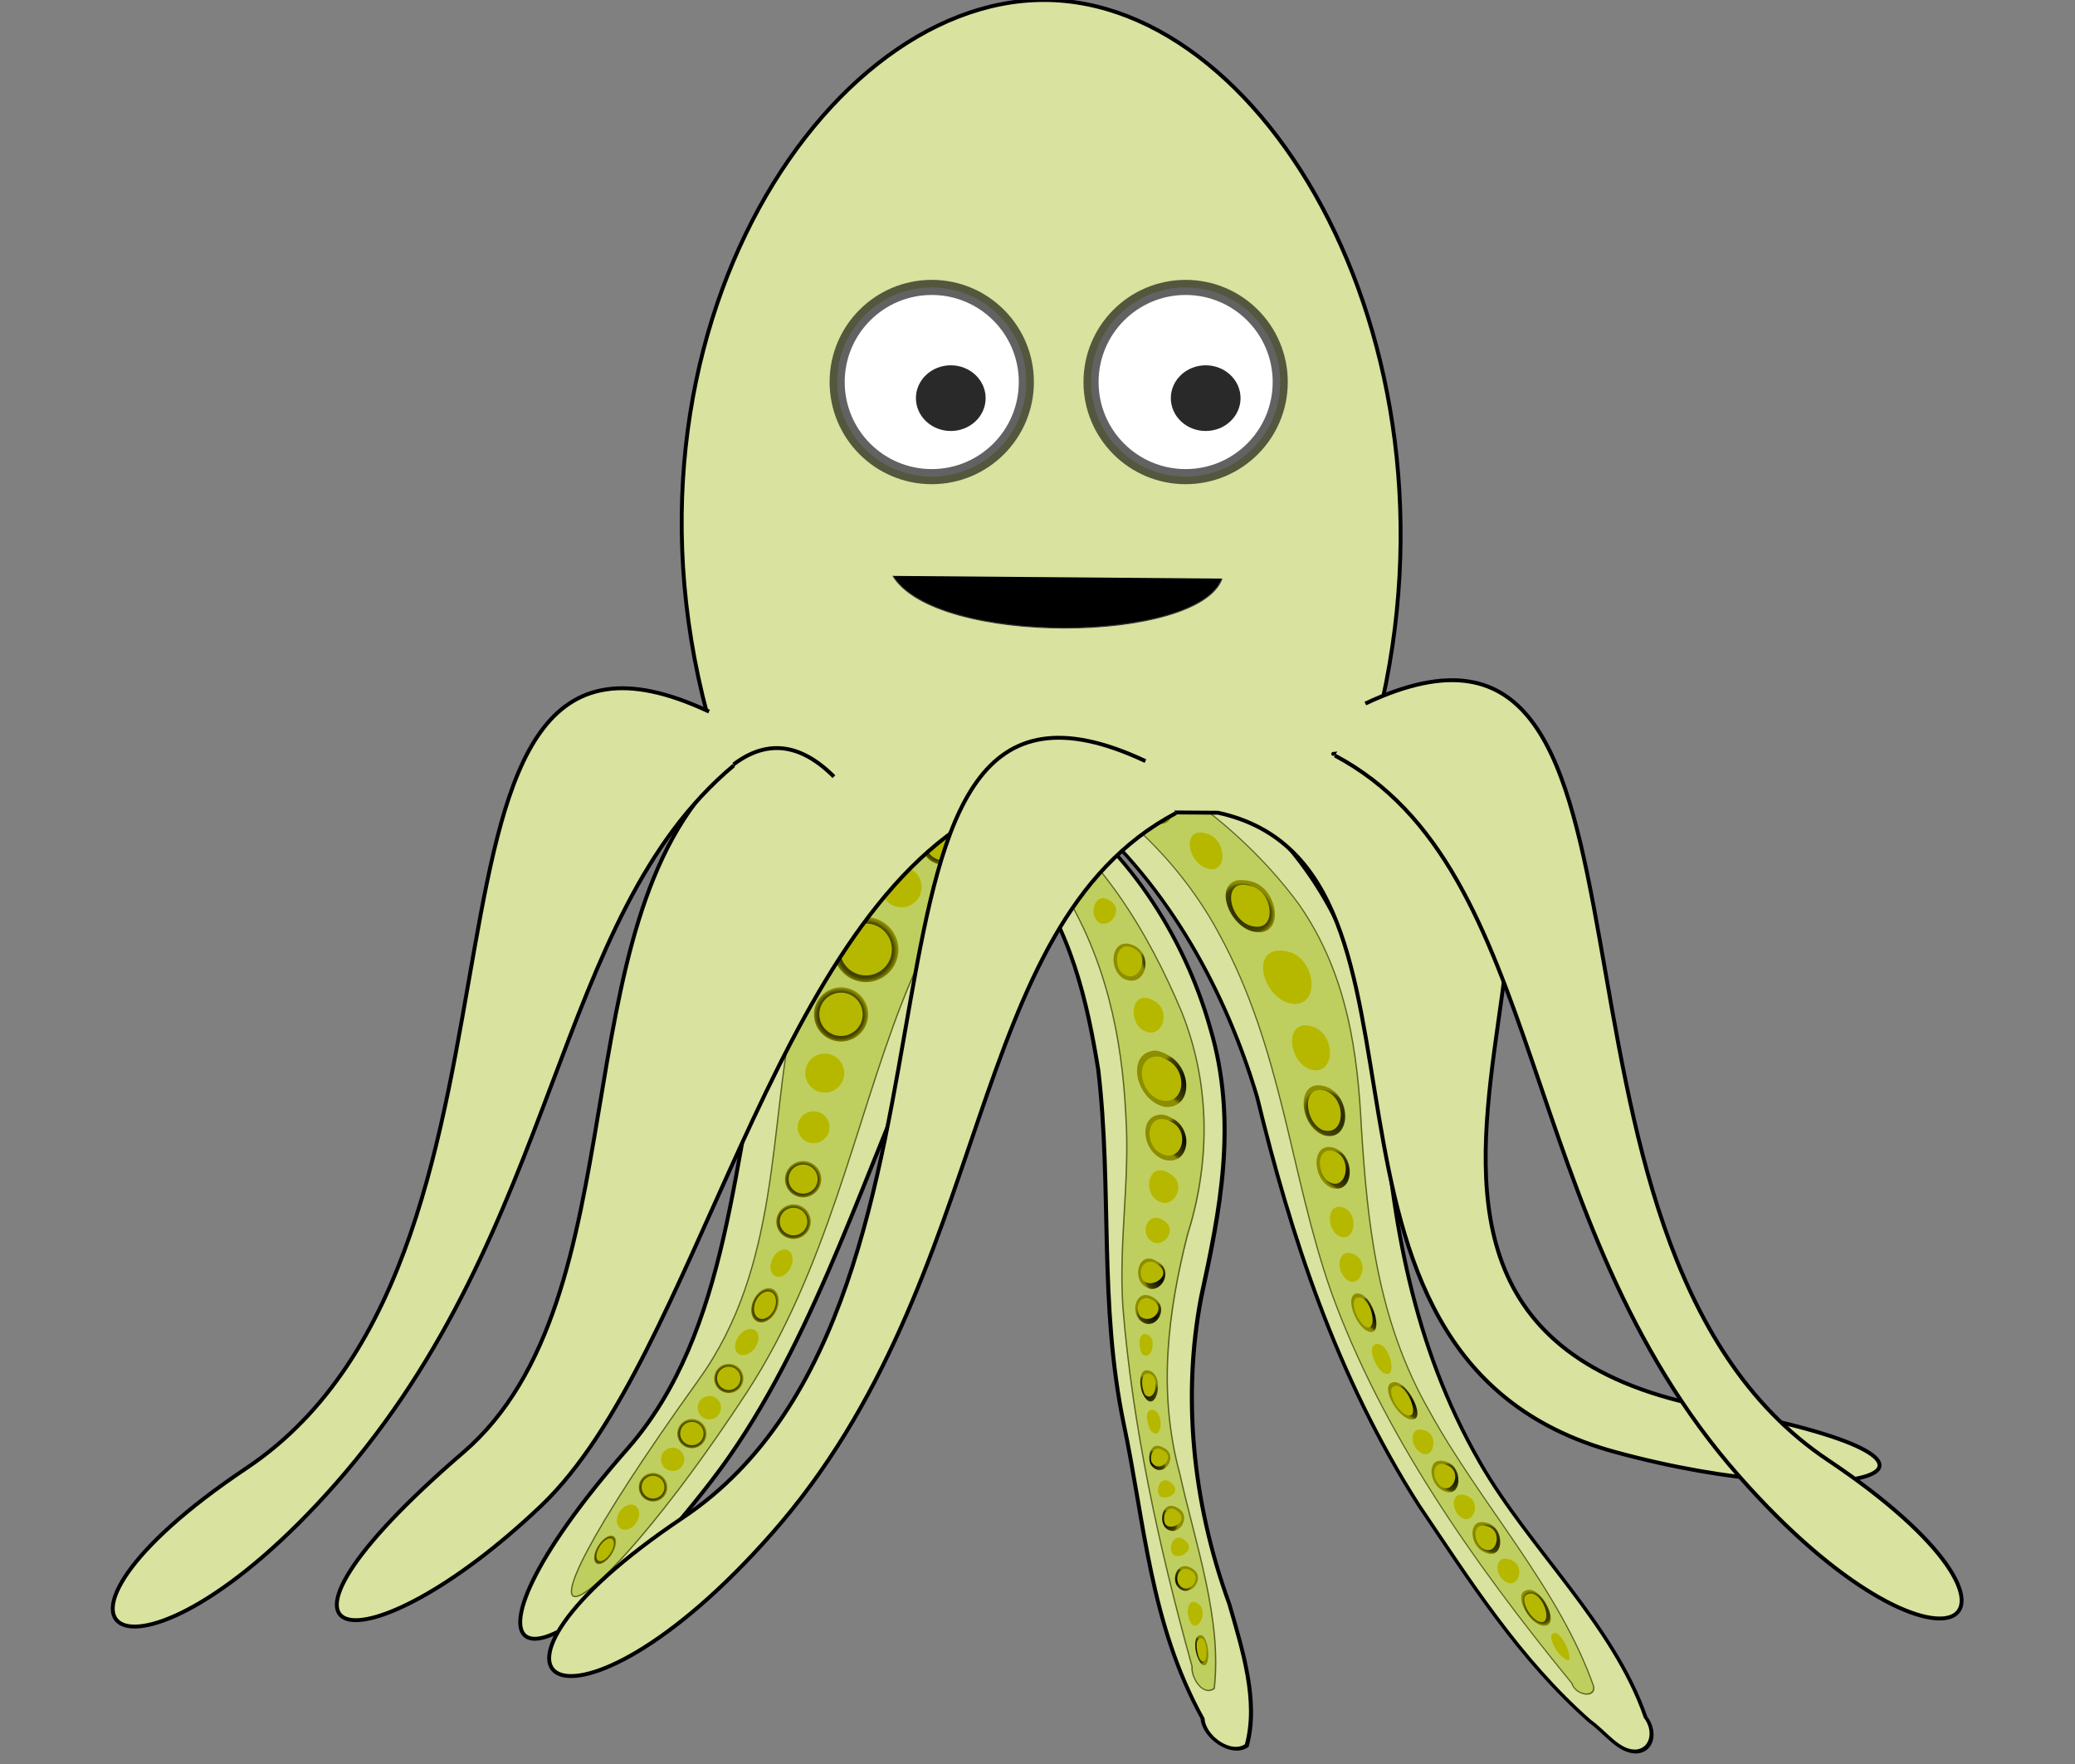 <svg width="1600" height="1360" xmlns="http://www.w3.org/2000/svg" xmlns:xlink="http://www.w3.org/1999/xlink">
 <rect width="100%" height="100%" fill="#808080" stroke="none"/>
 <defs>
  <linearGradient id="imagebot_238">
   <stop stop-color="#000000" offset="0" id="imagebot_243"/>
   <stop stop-color="#464600" offset="0.859" id="imagebot_242"/>
   <stop stop-color="#8c8d00" offset="1" id="imagebot_241"/>
  </linearGradient>
  <radialGradient r="22.148" gradientTransform="matrix(1 -.004 .004 .995 -3.006 3.993)" cx="174.32" cy="664.05" gradientUnits="userSpaceOnUse" xlink:href="#imagebot_238" id="imagebot_32"/>
  <linearGradient id="imagebot_255">
   <stop stop-color="rgb(0, 0, 0)" id="imagebot_267" offset="0"/>
   <stop stop-color="rgb(0, 0, 0)" id="imagebot_266" offset="1"/>
  </linearGradient>
  <radialGradient gradientTransform="matrix(1 0 0 1 75.528 18.04)" gradientUnits="userSpaceOnUse" r="38.553" fy="345.812" fx="225.495" cy="345.812" cx="225.495" id="imagebot_250" xlink:href="#imagebot_255"/>
 </defs>
 <title/>
 <g id="imagebot_2">
  <g transform="matrix(-0.906 -0.461 -0.325 0.76 1742.21 1137.59)" id="imagebot_167">
   <g transform="translate(435.22 -321.02)" id="imagebot_168">
    <path fill-rule="evenodd" stroke="#000000" stroke-width="3.277" fill="#d9e29e" d="M625.44,265.19C545.107,274.607 476.67,328.596 431.63,393.44C384.097,459.851 370.271,542.39 357.759,621.23C341.701,709.974 303.512,794.9 246.419,864.84C222.834,898.326 196.623,933.687 191.93,975.41C199.784,991.207 224.572,986.31 230.861,971.631C296.331,914.301 330.311,832.151 374.311,759.091C427.371,669.961 452.531,568.131 497.691,475.311C525.741,423.301 558.541,370.011 610.001,338.281C625.748,328.213 645.427,325.232 659.939,313.406C670.944,303.848 668.768,286.883 658.22,277.985C649.701,269.431 637.527,264.56 625.439,265.187L625.44,265.19z" id="imagebot_236"/>
    <path fill-rule="evenodd" stroke="#5a641e" stroke-width="1.092" fill="#bfcf5f" d="M632.69,281.28C561.655,291.937 503.56,340.118 456.72,391.7C412.534,442.473 391.219,509.3 385.962,575.56C376.664,646.051 360.532,717.97 319.807,777.56C287.384,830.291 246.885,880.6 231.718,941.65C237.631,953.664 251.741,941.505 253.714,932.773C312.952,846.866 367.504,757.163 409.934,661.673C432.132,609.468 442.602,553.213 465.01,501.063C490.307,439.321 525.465,378.703 579.52,337.923C602.885,321.616 631.502,314.31 656.539,302.359C659.836,289.476 644.467,278.363 632.686,281.268L632.69,281.28z" id="imagebot_235"/>
    <g transform="translate(812.12 112.08)" id="imagebot_231">
     <g transform="matrix(.56 0 0 .56 -292.68 233.43)" id="imagebot_232">
      <path fill="url(#imagebot_32)" transform="matrix(1.129 0 0 1.129 -424.4 -252.78)" d="M186.81,642.19C158.916,640.906 166.894,695.837 193.31,681.284C206.681,672.274 208.962,640.308 186.81,642.19z" id="imagebot_234"/>
      <path fill="#b6b800" transform="matrix(0.903 0 0 0.903 -385.03 -103.02)" d="M188,641.34C149.86,646.066 193.301,708.334 205.5,666.902C208.86,655.266 202.37,639.077 188,641.34z" id="imagebot_233"/>
     </g>
    </g>
    <g transform="matrix(.615 0 0 .615 524.09 339.91)" id="imagebot_228">
     <path fill="url(#imagebot_32)" transform="matrix(1.129 0 0 1.129 -401.96 -353.61)" d="M187.28,645.75C162.68,647.763 168.802,695.712 194.061,685.438C210.92,677.393 211.49,642.047 187.28,645.75z" id="imagebot_230"/>
     <path fill="#b6b800" transform="matrix(0.903 0 0 0.903 -362.59 -203.86)" d="M190.62,645.75C163.852,647.885 178.535,700.564 202.245,682.688C214.99,671.831 211.984,641.884 190.62,645.75z" id="imagebot_229"/>
    </g>
    <g transform="matrix(.835 0 0 .835 585.73 164.92)" id="imagebot_225">
     <path fill="url(#imagebot_32)" transform="matrix(1.129 0 0 1.129 -401.96 -353.61)" d="M191.94,652C172.321,652.625 164.367,686.994 185.221,692.281C205.34,695.946 219.839,661.976 199.783,652.719C197.243,651.939 194.573,651.909 191.943,651.999L191.94,652z" id="imagebot_227"/>
     <path fill="#b6b800" transform="matrix(0.903 0 0 0.903 -362.59 -203.86)" d="M195.12,654.03C173.279,655.303 170.668,696.613 195.089,694.561C213.701,692.475 222.533,657.932 200.714,654.123C198.857,653.938 196.983,653.987 195.12,654.029L195.12,654.03z" id="imagebot_226"/>
    </g>
    <g transform="matrix(.752 0 0 .752 726.28 301.37)" id="imagebot_221">
     <g transform="translate(-223 -76.769)" id="imagebot_222">
      <path fill="url(#imagebot_32)" transform="matrix(1.129 0 0 1.129 -401.96 -353.61)" d="M189.97,648.69C168.269,648.851 164.022,688.779 187.407,689.752C207.407,689.504 216.077,654.437 194.751,648.908C193.165,648.719 191.568,648.602 189.97,648.689L189.97,648.69z" id="imagebot_224"/>
      <path fill="#b6b800" transform="matrix(0.903 0 0 0.903 -362.59 -203.86)" d="M192.06,649.62C167.402,651.065 173.019,699.702 198.31,689.151C214.851,680.981 217.087,645.809 192.06,649.62z" id="imagebot_223"/>
     </g>
    </g>
    <g transform="translate(636.08 48.817)" id="imagebot_218">
     <path fill="url(#imagebot_32)" transform="matrix(1.129 0 0 1.129 -401.96 -353.61)" d="M194.94,653.94C176.21,653.361 164.013,683.637 182.066,693.228C201.892,700.198 221.505,668.417 203.44,655.471C200.853,654.077 197.832,653.756 194.94,653.94L194.94,653.94z" id="imagebot_220"/>
     <path fill="#b6b800" transform="matrix(0.903 0 0 0.903 -362.59 -203.86)" d="M197.53,656.66C178.027,656.98 169.1,691.105 189.905,696.785C210.088,700.98 225.603,666.975 205.467,657.285C202.89,656.56 200.182,656.586 197.53,656.66L197.53,656.66z" id="imagebot_219"/>
    </g>
    <g transform="matrix(.78 0 0 .78 615.71 86.266)" id="imagebot_215">
     <path fill="url(#imagebot_32)" transform="matrix(1.129 0 0 1.129 -401.96 -353.61)" d="M201.81,659.16C182.374,660.325 173.457,694.353 194.279,700.379C214.843,703.517 229.329,668.725 208.82,659.516C206.508,659.141 204.144,659.075 201.81,659.16L201.81,659.16z" id="imagebot_217"/>
     <path fill="#b6b800" transform="matrix(0.903 0 0 0.903 -362.59 -203.86)" d="M209,662.84C185.52,661.84 181.97,707.69 207.91,704.25C226.41,700.36 234.68,661.85 209,662.84z" id="imagebot_216"/>
    </g>
    <g transform="matrix(.67 0 0 .67 623.4 93.987)" id="imagebot_212">
     <path fill="url(#imagebot_32)" transform="matrix(1.129 0 0 1.129 -401.96 -353.61)" d="M205.31,660.5C182.852,660.559 178.281,702.842 202.966,702.75C222.716,699.966 230.387,660.67 205.31,660.5z" id="imagebot_214"/>
     <path fill="#b6b800" transform="matrix(0.903 0 0 0.903 -362.59 -203.86)" d="M212.62,664C187.183,663.3 189.125,715.333 215.808,705.438C230.222,697.902 235.923,662.903 212.62,664z" id="imagebot_213"/>
    </g>
    <g transform="matrix(.587 0 0 .587 642.92 98.403)" id="imagebot_209">
     <path fill="url(#imagebot_32)" transform="matrix(1.129 0 0 1.129 -401.96 -353.61)" d="M202.62,658.09C179.1,658.736 177.421,705.95 203.526,701.121C220.392,695.613 226.902,656.875 202.62,658.09z" id="imagebot_211"/>
     <path fill="#b6b800" transform="matrix(0.903 0 0 0.903 -362.59 -203.86)" d="M209.47,661.44C176.386,661.423 197.784,727.484 220.803,696.662C227.803,685.316 228.331,660.176 209.47,661.44z" id="imagebot_210"/>
    </g>
    <g transform="matrix(.276 .433 -.584 .366 848.4 256.95)" id="imagebot_206">
     <path fill="url(#imagebot_32)" transform="matrix(1.129 0 0 1.129 -401.96 -353.61)" d="M190.91,634.12C162.661,639.405 186.241,690.124 208.848,673.495C221.267,659.947 209.836,632.796 190.91,634.12z" id="imagebot_208"/>
     <path fill="#b6b800" transform="matrix(0.903 0 0 0.903 -362.59 -203.86)" d="M195.72,631.44C165.631,637.711 197.978,691.85 217.501,668.034C223.854,653.28 213.292,630.665 195.72,631.44z" id="imagebot_207"/>
    </g>
    <g transform="matrix(.161 .444 -.679 .246 903.59 293.13)" id="imagebot_203">
     <path fill="url(#imagebot_32)" transform="matrix(1.129 0 0 1.129 -401.96 -353.61)" d="M181.12,636.38C158.604,637.184 164.071,669.72 180.058,676.755C198.512,687.2 211.44,660.597 199.151,647.224C195.332,641.048 188.679,636.011 181.12,636.38L181.12,636.38z" id="imagebot_205"/>
     <path fill="#b6b800" transform="matrix(0.903 0 0 0.903 -362.59 -203.86)" d="M181.03,634.69C150.794,641.241 183.245,693.056 203.655,671.502C212.282,656.582 198.893,632.696 181.03,634.69z" id="imagebot_204"/>
    </g>
    <g transform="matrix(.532 0 0 .532 495.48 446.1)" id="imagebot_200">
     <path fill="url(#imagebot_32)" transform="matrix(1.129 0 0 1.129 -401.96 -353.61)" d="M181.5,639C156.166,640.31 163.008,690.732 188.562,679C203.861,670.134 205.375,635.847 181.5,639z" id="imagebot_202"/>
     <path fill="#b6b800" transform="matrix(0.903 0 0 0.903 -362.59 -203.86)" d="M185.84,638.19C157.524,636.26 168.294,682.693 191.403,677.221C205.72,669.456 206.381,637.493 185.84,638.19z" id="imagebot_201"/>
    </g>
    <g transform="matrix(.359 .146 -0.21 .515 535.46 515.3)" id="imagebot_197">
     <path fill="url(#imagebot_32)" transform="matrix(1.129 0 0 1.129 -401.96 -353.61)" d="M175.5,634.91C147.897,636.382 161.047,691.476 185.875,674.191C196.175,663.219 196.177,633.16 175.5,634.91z" id="imagebot_199"/>
     <path fill="#b6b800" transform="matrix(0.903 0 0 0.903 -362.59 -203.86)" d="M177.12,633.56C147.132,634.905 168.674,684.914 188.932,668.591C195.804,657.499 194.896,632.781 177.12,633.56z" id="imagebot_198"/>
    </g>
    <g transform="matrix(.359 .146 -0.21 .515 524.46 548.31)" id="imagebot_194">
     <path fill="url(#imagebot_32)" transform="matrix(1.129 0 0 1.129 -401.96 -353.61)" d="M169.53,634.66C135.879,637.246 161.928,702.664 182.749,667.972C188.73,656.277 187.301,633.438 169.53,634.66z" id="imagebot_196"/>
     <path fill="#b6b800" transform="matrix(0.903 0 0 0.903 -362.59 -203.86)" d="M168.75,633.09C138.926,634.11 157.434,685.879 179.344,671.059C187.616,659.879 187.651,632.773 168.75,633.09z" id="imagebot_195"/>
    </g>
    <g transform="matrix(.327 .209 -.3 .469 540.95 608.47)" id="imagebot_191">
     <path fill="url(#imagebot_32)" transform="matrix(1.129 0 0 1.129 -401.96 -353.61)" d="M160.62,635.75C127.302,642.327 161.774,704.963 177.558,667.5C181.502,655.146 177.528,633.91 160.62,635.75z" id="imagebot_193"/>
     <path fill="#b6b800" transform="matrix(0.903 0 0 0.903 -362.59 -203.86)" d="M157.66,634.62C129.272,638.752 153.99,692.042 173.441,670.464C179.281,657.816 176.151,632.872 157.66,634.62z" id="imagebot_192"/>
    </g>
    <g transform="matrix(.45 0 0 .45 435.23 601.8)" id="imagebot_188">
     <path fill="url(#imagebot_32)" transform="matrix(1.129 0 0 1.129 -401.96 -353.61)" d="M167.38,629.66C139.355,627.483 148.256,684.654 174.067,668.222C184.659,658.535 189.066,627.838 167.38,629.66z" id="imagebot_190"/>
     <path fill="#b6b800" transform="matrix(0.903 0 0 0.903 -362.59 -203.86)" d="M165.5,627C135.171,624.98 151.688,681.255 175.188,663.125C183.089,652.419 184.661,625.845 165.5,627z" id="imagebot_189"/>
    </g>
    <g transform="matrix(.45 0 0 .45 421.48 625.18)" id="imagebot_185">
     <path fill="url(#imagebot_32)" transform="matrix(1.129 0 0 1.129 -401.96 -353.61)" d="M165.31,629.59C130.695,629.634 155.726,696.708 177.466,662.652C184.066,651.401 183.868,627.309 165.31,629.59z" id="imagebot_187"/>
     <path fill="#b6b800" transform="matrix(0.903 0 0 0.903 -362.59 -203.86)" d="M162.53,627.03C121.154,634.626 175.149,698.33 179.092,646.592C180.255,636.8 173.995,624.742 162.53,627.03z" id="imagebot_186"/>
    </g>
    <g transform="matrix(.45 0 0 .45 409.1 645.81)" id="imagebot_182">
     <path fill="url(#imagebot_32)" transform="matrix(1.129 0 0 1.129 -401.96 -353.61)" d="M164.25,629.84C137.21,629.507 144.142,681.834 169.031,672.496C183.698,664.036 187.706,628.177 164.25,629.84z" id="imagebot_184"/>
     <path fill="#b6b800" transform="matrix(0.903 0 0 0.903 -362.59 -203.86)" d="M161.91,627.88C120.63,632.764 169.26,701.403 178.066,650.724C179.914,640.403 174.991,625.577 161.91,627.88z" id="imagebot_183"/>
    </g>
    <g transform="matrix(.45 0 0 .45 395.35 666.44)" id="imagebot_179">
     <path fill="url(#imagebot_32)" transform="matrix(1.129 0 0 1.129 -401.96 -353.61)" d="M164.22,630.72C135.452,631.127 145.009,690.423 172.282,672.189C184.881,661.971 186.21,629.49 164.22,630.72z" id="imagebot_181"/>
     <path fill="#b6b800" transform="matrix(0.903 0 0 0.903 -362.59 -203.86)" d="M161.97,629.06C119.83,634.237 170.132,704.331 178.595,652.404C180.22,641.863 175.146,627.107 161.97,629.06z" id="imagebot_180"/>
    </g>
    <g transform="matrix(.44 0 0 .44 379.33 692.59)" id="imagebot_176">
     <path fill="url(#imagebot_32)" transform="matrix(1.129 0 0 1.129 -401.96 -353.61)" d="M163.94,631.97C133.177,632.087 148.38,693.221 174.534,672.908C186.223,661.444 185.489,630.718 163.94,631.97z" id="imagebot_178"/>
     <path fill="#b6b800" transform="matrix(0.903 0 0 0.903 -362.59 -203.86)" d="M162.16,630.12C129.958,628.534 145.955,692.369 172.035,670.589C183.873,659.733 182.457,629.575 162.16,630.12z" id="imagebot_177"/>
    </g>
    <g transform="matrix(.334 .192 -.261 .453 442.65 750.97)" id="imagebot_173">
     <path fill="url(#imagebot_32)" transform="matrix(1.129 0 0 1.129 -401.96 -353.61)" d="M159.88,639.25C128.097,642.295 151.241,704.428 176.099,680.562C186.688,667.256 179.827,638.11 159.88,639.25z" id="imagebot_175"/>
     <path fill="#b6b800" transform="matrix(0.903 0 0 0.903 -362.59 -203.86)" d="M156.62,639.56C114.134,649.704 178.114,716.361 178.245,662.966C177.644,651.566 169.762,637.888 156.62,639.56z" id="imagebot_174"/>
    </g>
    <g transform="matrix(.204 .192 -.159 .453 245.17 785.35)" id="imagebot_169">
     <g transform="matrix(.802 .207 -.608 1.09 610 -185.51)" id="imagebot_170">
      <path fill="url(#imagebot_32)" transform="matrix(1.129 0 0 1.129 -401.96 -353.61)" d="M158.31,644.91C121.237,646.9 155.776,706.414 177.748,684.691C187.808,669.633 177.526,644.554 158.31,644.91z" id="imagebot_172"/>
      <path fill="#b6b800" transform="matrix(0.903 0 0 0.903 -362.59 -203.86)" d="M153.69,646.16C115.288,650.785 163.585,712.13 178.44,679.066C181.568,663.967 170.753,644.715 153.69,646.16z" id="imagebot_171"/>
     </g>
    </g>
   </g>
  </g>
  <g transform="matrix(-1.058 -0.204 0.056 1.012 1900.11 807.084)" id="imagebot_97">
   <g transform="translate(435.22 -321.02)" id="imagebot_98">
    <path fill-rule="evenodd" stroke="#000000" stroke-width="2.915" fill="#d9e29e" d="M616.62,260.69C545.516,265.479 471.46,288.729 422.25,342.717C378.635,391.532 365.058,458.917 363.239,522.537C361.495,612.979 351.723,706.887 306.783,787.207C273.441,846.905 215.268,891.647 195.153,958.797C188.111,967.776 191.247,982.453 202.523,986.348C216.084,990.391 225.484,976.123 236.173,970.329C285.687,933.015 319.223,879.653 353.644,829.129C409.377,741.547 437.009,639.869 456.084,538.799C474.452,464.154 511.481,390.239 574.933,344.199C602.697,325.849 637.715,324.342 666.09,307.261C671.096,284.986 649.364,267.478 629.986,262.369C625.649,261.16 621.128,260.507 616.62,260.698L616.62,260.69z" id="imagebot_166"/>
    <path fill-rule="evenodd" stroke="#5a641e" stroke-width="0.972" fill="#bfcf5f" d="M619.34,276.75C542.51,287.299 465.18,321.341 417.37,384.37C383.976,431.514 380.249,491.69 380.495,547.56C379.906,618.053 377.081,692.29 341.883,755.36C307.976,819.461 253.444,872.49 232.093,943.06C231.857,952.258 246.27,951.907 248.016,943.723C316.103,865.184 377.986,777.923 409.466,677.823C435.306,592.153 435.262,498.743 477.724,418.313C507.021,361.359 563.41,317.943 627.434,309.183C636.272,306.919 649.785,309.662 654.496,300.152C656.924,285.767 640.05,280.01 628.934,277.652C625.785,276.984 622.564,276.573 619.34,276.746L619.34,276.75z" id="imagebot_165"/>
    <g transform="translate(812.12 112.08)" id="imagebot_161">
     <g transform="matrix(.56 0 0 .56 -292.68 233.43)" id="imagebot_162">
      <path fill="url(#imagebot_32)" transform="matrix(1.129 0 0 1.129 -424.4 -252.78)" d="M183.59,640.19C159.318,643.674 163.423,691.272 189.465,685.315C207.453,677.606 207.7,638.34 183.59,640.19z" id="imagebot_164"/>
      <path fill="#b6b800" transform="matrix(0.903 0 0 0.903 -385.03 -103.02)" d="M185.47,639.28C158.329,643.114 172.356,698.656 197.751,681.592C210.175,669.753 206.823,637.844 185.47,639.28z" id="imagebot_163"/>
     </g>
    </g>
    <g transform="matrix(.615 0 0 .615 524.09 339.91)" id="imagebot_158">
     <path fill="url(#imagebot_32)" transform="matrix(1.129 0 0 1.129 -401.96 -353.61)" d="M179.94,639.62C156.288,642.855 160.215,688.013 184.846,684.651C204.901,679.079 203.691,637.8 179.94,639.62z" id="imagebot_160"/>
     <path fill="#b6b800" transform="matrix(0.903 0 0 0.903 -362.59 -203.86)" d="M181.44,638.53C154.565,642.21 168.019,696.556 193.221,680.874C205.834,669.215 202.971,637.09 181.44,638.53z" id="imagebot_159"/>
    </g>
    <g transform="matrix(.835 0 0 .835 585.73 164.92)" id="imagebot_155">
     <path fill="url(#imagebot_32)" transform="matrix(1.129 0 0 1.129 -401.96 -353.61)" d="M174.03,639.34C150.121,639.468 149.652,681.935 172.882,683.85C196.889,683.837 200.784,638.089 174.03,639.34z" id="imagebot_157"/>
     <path fill="#b6b800" transform="matrix(0.903 0 0 0.903 -362.59 -203.86)" d="M172.91,638.78C148.342,640.231 151.327,685.935 176.208,683.172C198.21,678.96 198.792,636.558 172.91,638.78z" id="imagebot_156"/>
    </g>
    <g transform="matrix(.752 0 0 .752 726.28 301.37)" id="imagebot_151">
     <g transform="translate(-223 -76.769)" id="imagebot_152">
      <path fill="url(#imagebot_32)" transform="matrix(1.129 0 0 1.129 -401.96 -353.61)" d="M176.34,639.38C152.878,641.539 154.807,684.921 178.667,684.17C200.748,681.209 201.572,637.116 176.34,639.38z" id="imagebot_154"/>
      <path fill="#b6b800" transform="matrix(0.903 0 0 0.903 -362.59 -203.86)" d="M176.97,638.53C152.944,641.416 156.656,687.003 181.564,683.718C201.283,677.905 201.365,636.436 176.97,638.53z" id="imagebot_153"/>
     </g>
    </g>
    <g transform="translate(636.08 48.817)" id="imagebot_148">
     <path fill="url(#imagebot_32)" transform="matrix(1.129 0 0 1.129 -401.96 -353.61)" d="M172.66,639.81C150.122,639.148 144.997,678.329 167.138,683.202C187.961,687.046 202.319,653.136 183.035,642.31C179.876,640.569 176.286,639.557 172.66,639.81L172.66,639.81z" id="imagebot_150"/>
     <path fill="#b6b800" transform="matrix(0.903 0 0 0.903 -362.59 -203.86)" d="M171.28,639.38C147.535,639.355 145.752,682.406 170.006,683.207C191.359,683.94 201.049,647.012 178.999,640.349C176.509,639.563 173.886,639.248 171.28,639.38L171.28,639.38z" id="imagebot_149"/>
    </g>
    <g transform="matrix(.78 0 0 .78 615.71 86.266)" id="imagebot_145">
     <path fill="url(#imagebot_32)" transform="matrix(1.129 0 0 1.129 -401.96 -353.61)" d="M169.56,639.66C147.554,641.121 143.991,680.78 167.31,683.066C188.395,685.964 202.279,650.686 181.529,641.16C177.709,639.791 173.589,639.471 169.56,639.66z" id="imagebot_147"/>
     <path fill="#b6b800" transform="matrix(0.903 0 0 0.903 -362.59 -203.86)" d="M171.16,639.06C146.879,637.389 143.071,681.427 167.816,682.622C193.651,684.941 201.119,636.92 171.16,639.06z" id="imagebot_146"/>
    </g>
    <g transform="matrix(.67 0 0 .67 623.4 93.987)" id="imagebot_142">
     <path fill="url(#imagebot_32)" transform="matrix(1.129 0 0 1.129 -401.96 -353.61)" d="M170.03,639.5C147.678,639.337 142.984,680.261 166.343,682.438C187.429,686.377 202.957,650.125 181.186,641.282C177.706,639.707 173.819,639.234 170.03,639.501L170.03,639.5z" id="imagebot_144"/>
     <path fill="#b6b800" transform="matrix(0.903 0 0 0.903 -362.59 -203.86)" d="M168.53,638.28C143.869,640.139 145.036,686.983 171.624,682.342C195.261,678.015 198.04,634.27 168.53,638.28z" id="imagebot_143"/>
    </g>
    <g transform="matrix(.587 0 0 .587 642.92 98.403)" id="imagebot_139">
     <path fill="url(#imagebot_32)" transform="matrix(1.129 0 0 1.129 -401.96 -353.61)" d="M169.78,639.25C144.916,638.335 143.323,684.97 169.593,682.188C192.002,683.128 200.413,641.516 175.343,639.407C173.498,639.149 171.636,639.16 169.78,639.251L169.78,639.25z" id="imagebot_141"/>
     <path fill="#b6b800" transform="matrix(0.903 0 0 0.903 -362.59 -203.86)" d="M170.56,637.41C142.218,634.957 144.951,689.977 173.498,680.941C194.798,676.012 196.28,635.517 170.56,637.41z" id="imagebot_140"/>
    </g>
    <g transform="matrix(.276 .433 -.584 .366 848.4 256.95)" id="imagebot_136">
     <path fill="url(#imagebot_32)" transform="matrix(1.129 0 0 1.129 -401.96 -353.61)" d="M167.81,642.25C141.624,642.993 144.329,691.322 170.873,687.75C194.226,684.751 193.555,639.746 167.81,642.25z" id="imagebot_138"/>
     <path fill="#b6b800" transform="matrix(0.903 0 0 0.903 -362.59 -203.86)" d="M164.66,642.12C136.123,645.646 150.065,701.955 176.972,685.62C193.113,674.485 188.184,638.697 164.66,642.12z" id="imagebot_137"/>
    </g>
    <g transform="matrix(.161 .444 -.679 .246 903.59 293.13)" id="imagebot_133">
     <path fill="url(#imagebot_32)" transform="matrix(1.129 0 0 1.129 -401.96 -353.61)" d="M167.75,642.72C141.423,643.419 144.723,691.969 170.969,688.845C194.412,685.338 193.266,641.226 167.75,642.72z" id="imagebot_135"/>
     <path fill="#b6b800" transform="matrix(0.903 0 0 0.903 -362.59 -203.86)" d="M166.59,642.84C135.208,643.508 149.943,704.311 177.778,686.278C192.568,675.297 187.723,642.309 166.59,642.84z" id="imagebot_134"/>
    </g>
    <g transform="matrix(.532 0 0 .532 495.48 446.1)" id="imagebot_130">
     <path fill="url(#imagebot_32)" transform="matrix(1.129 0 0 1.129 -401.96 -353.61)" d="M185.03,640.44C159.583,643.686 165.604,694.586 192.436,685.034C209.928,676.711 208.444,638.378 185.03,640.44z" id="imagebot_132"/>
     <path fill="#b6b800" transform="matrix(0.903 0 0 0.903 -362.59 -203.86)" d="M187.59,640.34C153.368,645.826 184.225,711.32 204.744,675.514C211.137,662.335 205.967,638.494 187.59,640.34z" id="imagebot_131"/>
    </g>
    <g transform="matrix(.359 .146 -0.21 .515 535.46 515.3)" id="imagebot_127">
     <path fill="url(#imagebot_32)" transform="matrix(1.129 0 0 1.129 -401.96 -353.61)" d="M188.03,636.28C157.259,638.256 175.499,699.497 201.468,677.905C213.64,665.57 208.281,635.771 188.03,636.28z" id="imagebot_129"/>
     <path fill="#b6b800" transform="matrix(0.903 0 0 0.903 -362.59 -203.86)" d="M192.12,635.69C161.061,637.184 183.007,694.115 205.714,676.909C216.84,664.268 212.447,634.82 192.12,635.69z" id="imagebot_128"/>
    </g>
    <g transform="matrix(.359 .146 -0.21 .515 524.46 548.31)" id="imagebot_124">
     <path fill="url(#imagebot_32)" transform="matrix(1.129 0 0 1.129 -401.96 -353.61)" d="M188.12,636.97C159.016,636.577 168.55,693.937 195.776,681.064C213.144,672.198 210.169,636.707 188.12,636.97z" id="imagebot_126"/>
     <path fill="#b6b800" transform="matrix(0.903 0 0 0.903 -362.59 -203.86)" d="M189.41,636.31C158.837,639.433 180.761,697.089 204.754,676.904C216.274,663.712 210.566,634.201 189.41,636.31z" id="imagebot_125"/>
    </g>
    <g transform="matrix(.327 .209 -.3 .469 540.95 608.47)" id="imagebot_121">
     <path fill="url(#imagebot_32)" transform="matrix(1.129 0 0 1.129 -401.96 -353.61)" d="M184.94,635.75C155.475,635.884 166.296,693.012 193.534,680.031C211.555,671.101 206.826,635.269 184.94,635.75z" id="imagebot_123"/>
     <path fill="#b6b800" transform="matrix(0.903 0 0 0.903 -362.59 -203.86)" d="M185.44,634.84C153.903,638.218 179.628,698.931 202.846,674.215C213.683,660.533 205.587,632.621 185.44,634.84z" id="imagebot_122"/>
    </g>
    <g transform="matrix(.45 0 0 .45 435.23 601.8)" id="imagebot_118">
     <path fill="url(#imagebot_32)" transform="matrix(1.129 0 0 1.129 -401.96 -353.61)" d="M184.62,640.84C156.105,639.221 159.333,694.759 187.683,685.778C207.431,679.581 209.369,640.119 184.62,640.84z" id="imagebot_120"/>
     <path fill="#b6b800" transform="matrix(0.903 0 0 0.903 -362.59 -203.86)" d="M185.41,641.28C153.552,640.613 169.605,702.933 196.222,682.468C211.254,671.998 207.568,638.624 185.41,641.28z" id="imagebot_119"/>
    </g>
    <g transform="matrix(.45 0 0 .45 421.48 625.18)" id="imagebot_115">
     <path fill="url(#imagebot_32)" transform="matrix(1.129 0 0 1.129 -401.96 -353.61)" d="M182.53,640.72C152.855,639.308 158.591,696.814 187.468,685.282C206.405,677.791 207.004,639.67 182.53,640.72z" id="imagebot_117"/>
     <path fill="#b6b800" transform="matrix(0.903 0 0 0.903 -362.59 -203.86)" d="M181.97,641.16C143.647,646.587 181.694,713.684 201.104,673.529C207.564,659.712 200.231,637.945 181.97,641.16z" id="imagebot_116"/>
    </g>
    <g transform="matrix(.45 0 0 .45 409.1 645.81)" id="imagebot_112">
     <path fill="url(#imagebot_32)" transform="matrix(1.129 0 0 1.129 -401.96 -353.61)" d="M180.72,640.56C151.14,639.01 155.88,696.03 185,685.5C205.188,679.043 205.619,639.318 180.719,640.562L180.72,640.56z" id="imagebot_114"/>
     <path fill="#b6b800" transform="matrix(0.903 0 0 0.903 -362.59 -203.86)" d="M178.97,641.34C147.375,644.389 168.785,703.274 194.001,681.59C207.491,668.164 202.547,637.41 178.97,641.34z" id="imagebot_113"/>
    </g>
    <g transform="matrix(.45 0 0 .45 395.35 666.44)" id="imagebot_109">
     <path fill="url(#imagebot_32)" transform="matrix(1.129 0 0 1.129 -401.96 -353.61)" d="M179.06,640.41C149.63,638.486 153.103,695.07 182.373,685.66C204.238,680.598 204.082,639.397 179.06,640.41z" id="imagebot_111"/>
     <path fill="#b6b800" transform="matrix(0.903 0 0 0.903 -362.59 -203.86)" d="M176.88,641.25C145.82,643.964 164.545,701.19 190.661,682.906C206.121,670.606 201.031,636.786 176.881,641.246L176.88,641.25z" id="imagebot_110"/>
    </g>
    <g transform="matrix(.44 0 0 .44 379.33 692.59)" id="imagebot_106">
     <path fill="url(#imagebot_32)" transform="matrix(1.129 0 0 1.129 -401.96 -353.61)" d="M174.47,640.69C142.858,642.992 156.852,702.24 186.501,683.315C204.555,672.538 198.794,636.926 174.47,640.69z" id="imagebot_108"/>
     <path fill="#b6b800" transform="matrix(0.903 0 0 0.903 -362.59 -203.86)" d="M175.81,640.88C139.586,641.197 162.573,707.308 190.498,680.911C203.931,668.308 197.561,637.76 175.81,640.88z" id="imagebot_107"/>
    </g>
    <g transform="matrix(.334 .192 -.261 .453 442.65 750.97)" id="imagebot_103">
     <path fill="url(#imagebot_32)" transform="matrix(1.129 0 0 1.129 -401.96 -353.61)" d="M175,640.09C144.255,639.008 151.582,694.839 180.438,685.902C202.969,679.368 200.337,638.88 175,640.09z" id="imagebot_105"/>
     <path fill="#b6b800" transform="matrix(0.903 0 0 0.903 -362.59 -203.86)" d="M176.03,640.59C145.968,638.486 152.986,683.5 177.093,686.434C202.803,685.763 202.686,639.868 176.03,640.59z" id="imagebot_104"/>
    </g>
    <g transform="matrix(.204 .192 -.159 .453 245.17 785.35)" id="imagebot_99">
     <g transform="matrix(.802 .207 -.608 1.09 610 -185.51)" id="imagebot_100">
      <path fill="url(#imagebot_32)" transform="matrix(1.129 0 0 1.129 -401.96 -353.61)" d="M170.41,641.03C139.917,644.967 155.819,701.107 184.535,683.686C205.224,673.181 195.336,635.16 170.41,641.03z" id="imagebot_102"/>
      <path fill="#b6b800" transform="matrix(0.903 0 0 0.903 -362.59 -203.86)" d="M174.28,641.03C122.922,645.024 183.237,722.716 196.28,666.342C197.337,654.005 187.737,639.809 174.28,641.03z" id="imagebot_101"/>
     </g>
    </g>
   </g>
  </g>
  <g transform="matrix(0.999 0.053 -0.053 0.999 260.665 265.624)" id="imagebot_27">
   <path fill-rule="evenodd" stroke="#000000" stroke-width="3" fill="#d9e29e" d="M620.42,261.37C654.058,258.842 695.118,321.75 662.003,323.823C466.533,336.063 469.273,662.363 334.223,858.723C201.593,1051.603 127.783,1015.403 267.903,837.923C417.203,648.793 244.103,289.653 620.423,261.373L620.42,261.37z" id="imagebot_96"/>
   <path fill-rule="evenodd" stroke="#5a641e" fill="#bfcf5f" d="M609.63,278.11C641.757,270.724 682.493,309.736 650.171,312.36C421.651,330.91 470.171,595.22 357.451,789.6C246.291,981.31 156.461,1037.3 320.101,781.59C435.991,600.53 262.091,358 609.631,278.11L609.63,278.11z" id="imagebot_95"/>
   <g transform="translate(812.12 112.08)" id="imagebot_91">
    <g transform="matrix(.56 0 0 .56 -292.68 233.43)" id="imagebot_92">
     <path fill="url(#imagebot_32)" transform="matrix(1.129 0 0 1.129 -424.4 -252.78)" d="M196.57,663.38A22.148,22.148 0 1 1 152.273,663.38A22.148,22.148 0 1 1 196.57,663.38z" id="imagebot_94"/>
     <path fill="#b6b800" transform="matrix(0.903 0 0 0.903 -385.03 -103.02)" d="M196.57,663.38A22.148,22.148 0 1 1 152.273,663.38A22.148,22.148 0 1 1 196.57,663.38z" id="imagebot_93"/>
    </g>
   </g>
   <g transform="matrix(.615 0 0 .615 524.09 339.91)" id="imagebot_88">
    <path fill="url(#imagebot_32)" transform="matrix(1.129 0 0 1.129 -401.96 -353.61)" d="M196.57,663.38A22.148,22.148 0 1 1 152.273,663.38A22.148,22.148 0 1 1 196.57,663.38z" id="imagebot_90"/>
    <path fill="#b6b800" transform="matrix(0.903 0 0 0.903 -362.59 -203.86)" d="M196.57,663.38A22.148,22.148 0 1 1 152.273,663.38A22.148,22.148 0 1 1 196.57,663.38z" id="imagebot_89"/>
   </g>
   <g transform="matrix(.835 0 0 .835 585.73 164.92)" id="imagebot_85">
    <path fill="url(#imagebot_32)" transform="matrix(1.129 0 0 1.129 -401.96 -353.61)" d="M196.57,663.38A22.148,22.148 0 1 1 152.273,663.38A22.148,22.148 0 1 1 196.57,663.38z" id="imagebot_87"/>
    <path fill="#b6b800" transform="matrix(0.903 0 0 0.903 -362.59 -203.86)" d="M196.57,663.38A22.148,22.148 0 1 1 152.273,663.38A22.148,22.148 0 1 1 196.57,663.38z" id="imagebot_86"/>
   </g>
   <g transform="matrix(.752 0 0 .752 726.28 301.37)" id="imagebot_81">
    <g transform="translate(-223 -76.769)" id="imagebot_82">
     <path fill="url(#imagebot_32)" transform="matrix(1.129 0 0 1.129 -401.96 -353.61)" d="M196.57,663.38A22.148,22.148 0 1 1 152.273,663.38A22.148,22.148 0 1 1 196.57,663.38z" id="imagebot_84"/>
     <path fill="#b6b800" transform="matrix(0.903 0 0 0.903 -362.59 -203.86)" d="M196.57,663.38A22.148,22.148 0 1 1 152.273,663.38A22.148,22.148 0 1 1 196.57,663.38z" id="imagebot_83"/>
    </g>
   </g>
   <g transform="translate(636.08 48.817)" id="imagebot_78">
    <path fill="url(#imagebot_32)" transform="matrix(1.129 0 0 1.129 -401.96 -353.61)" d="M196.57,663.38A22.148,22.148 0 1 1 152.273,663.38A22.148,22.148 0 1 1 196.57,663.38z" id="imagebot_80"/>
    <path fill="#b6b800" transform="matrix(0.903 0 0 0.903 -362.59 -203.86)" d="M196.57,663.38A22.148,22.148 0 1 1 152.273,663.38A22.148,22.148 0 1 1 196.57,663.38z" id="imagebot_79"/>
   </g>
   <g transform="matrix(.78 0 0 .78 615.71 86.266)" id="imagebot_75">
    <path fill="url(#imagebot_32)" transform="matrix(1.129 0 0 1.129 -401.96 -353.61)" d="M196.57,663.38A22.148,22.148 0 1 1 152.273,663.38A22.148,22.148 0 1 1 196.57,663.38z" id="imagebot_77"/>
    <path fill="#b6b800" transform="matrix(0.903 0 0 0.903 -362.59 -203.86)" d="M196.57,663.38A22.148,22.148 0 1 1 152.273,663.38A22.148,22.148 0 1 1 196.57,663.38z" id="imagebot_76"/>
   </g>
   <g transform="matrix(.67 0 0 .67 623.4 93.987)" id="imagebot_72">
    <path fill="url(#imagebot_32)" transform="matrix(1.129 0 0 1.129 -401.96 -353.61)" d="M196.57,663.38A22.148,22.148 0 1 1 152.273,663.38A22.148,22.148 0 1 1 196.57,663.38z" id="imagebot_74"/>
    <path fill="#b6b800" transform="matrix(0.903 0 0 0.903 -362.59 -203.86)" d="M196.57,663.38A22.148,22.148 0 1 1 152.273,663.38A22.148,22.148 0 1 1 196.57,663.38z" id="imagebot_73"/>
   </g>
   <g transform="matrix(.587 0 0 .587 642.92 98.403)" id="imagebot_69">
    <path fill="url(#imagebot_32)" transform="matrix(1.129 0 0 1.129 -401.96 -353.61)" d="M196.57,663.38A22.148,22.148 0 1 1 152.273,663.38A22.148,22.148 0 1 1 196.57,663.38z" id="imagebot_71"/>
    <path fill="#b6b800" transform="matrix(0.903 0 0 0.903 -362.59 -203.86)" d="M196.57,663.38A22.148,22.148 0 1 1 152.273,663.38A22.148,22.148 0 1 1 196.57,663.38z" id="imagebot_70"/>
   </g>
   <g transform="matrix(.276 .433 -.584 .366 848.4 256.95)" id="imagebot_66">
    <path fill="url(#imagebot_32)" transform="matrix(1.129 0 0 1.129 -401.96 -353.61)" d="M196.57,663.38A22.148,22.148 0 1 1 152.273,663.38A22.148,22.148 0 1 1 196.57,663.38z" id="imagebot_68"/>
    <path fill="#b6b800" transform="matrix(0.903 0 0 0.903 -362.59 -203.86)" d="M196.57,663.38A22.148,22.148 0 1 1 152.273,663.38A22.148,22.148 0 1 1 196.57,663.38z" id="imagebot_67"/>
   </g>
   <g transform="matrix(.161 .444 -.679 .246 903.59 293.13)" id="imagebot_63">
    <path fill="url(#imagebot_32)" transform="matrix(1.129 0 0 1.129 -401.96 -353.61)" d="M196.57,663.38A22.148,22.148 0 1 1 152.273,663.38A22.148,22.148 0 1 1 196.57,663.38z" id="imagebot_65"/>
    <path fill="#b6b800" transform="matrix(0.903 0 0 0.903 -362.59 -203.86)" d="M196.57,663.38A22.148,22.148 0 1 1 152.273,663.38A22.148,22.148 0 1 1 196.57,663.38z" id="imagebot_64"/>
   </g>
   <g transform="matrix(.532 0 0 .532 495.48 446.1)" id="imagebot_60">
    <path fill="url(#imagebot_32)" transform="matrix(1.129 0 0 1.129 -401.96 -353.61)" d="M196.57,663.38A22.148,22.148 0 1 1 152.273,663.38A22.148,22.148 0 1 1 196.57,663.38z" id="imagebot_62"/>
    <path fill="#b6b800" transform="matrix(0.903 0 0 0.903 -362.59 -203.86)" d="M196.57,663.38A22.148,22.148 0 1 1 152.273,663.38A22.148,22.148 0 1 1 196.57,663.38z" id="imagebot_61"/>
   </g>
   <g transform="matrix(.359 .146 -0.21 .515 535.46 515.3)" id="imagebot_57">
    <path fill="url(#imagebot_32)" transform="matrix(1.129 0 0 1.129 -401.96 -353.61)" d="M196.57,663.38A22.148,22.148 0 1 1 152.273,663.38A22.148,22.148 0 1 1 196.57,663.38z" id="imagebot_59"/>
    <path fill="#b6b800" transform="matrix(0.903 0 0 0.903 -362.59 -203.86)" d="M196.57,663.38A22.148,22.148 0 1 1 152.273,663.38A22.148,22.148 0 1 1 196.57,663.38z" id="imagebot_58"/>
   </g>
   <g transform="matrix(.359 .146 -0.21 .515 524.46 548.31)" id="imagebot_54">
    <path fill="url(#imagebot_32)" transform="matrix(1.129 0 0 1.129 -401.96 -353.61)" d="M196.57,663.38A22.148,22.148 0 1 1 152.273,663.38A22.148,22.148 0 1 1 196.57,663.38z" id="imagebot_56"/>
    <path fill="#b6b800" transform="matrix(0.903 0 0 0.903 -362.59 -203.86)" d="M196.57,663.38A22.148,22.148 0 1 1 152.273,663.38A22.148,22.148 0 1 1 196.57,663.38z" id="imagebot_55"/>
   </g>
   <g transform="matrix(.327 .209 -.3 .469 540.95 608.47)" id="imagebot_51">
    <path fill="url(#imagebot_32)" transform="matrix(1.129 0 0 1.129 -401.96 -353.61)" d="M196.57,663.38A22.148,22.148 0 1 1 152.273,663.38A22.148,22.148 0 1 1 196.57,663.38z" id="imagebot_53"/>
    <path fill="#b6b800" transform="matrix(0.903 0 0 0.903 -362.59 -203.86)" d="M196.57,663.38A22.148,22.148 0 1 1 152.273,663.38A22.148,22.148 0 1 1 196.57,663.38z" id="imagebot_52"/>
   </g>
   <g transform="matrix(.45 0 0 .45 435.23 601.8)" id="imagebot_48">
    <path fill="url(#imagebot_32)" transform="matrix(1.129 0 0 1.129 -401.96 -353.61)" d="M196.57,663.38A22.148,22.148 0 1 1 152.273,663.38A22.148,22.148 0 1 1 196.57,663.38z" id="imagebot_50"/>
    <path fill="#b6b800" transform="matrix(0.903 0 0 0.903 -362.59 -203.86)" d="M196.57,663.38A22.148,22.148 0 1 1 152.273,663.38A22.148,22.148 0 1 1 196.57,663.38z" id="imagebot_49"/>
   </g>
   <g transform="matrix(.45 0 0 .45 421.48 625.18)" id="imagebot_45">
    <path fill="url(#imagebot_32)" transform="matrix(1.129 0 0 1.129 -401.96 -353.61)" d="M196.57,663.38A22.148,22.148 0 1 1 152.273,663.38A22.148,22.148 0 1 1 196.57,663.38z" id="imagebot_47"/>
    <path fill="#b6b800" transform="matrix(0.903 0 0 0.903 -362.59 -203.86)" d="M196.57,663.38A22.148,22.148 0 1 1 152.273,663.38A22.148,22.148 0 1 1 196.57,663.38z" id="imagebot_46"/>
   </g>
   <g transform="matrix(.45 0 0 .45 409.1 645.81)" id="imagebot_42">
    <path fill="url(#imagebot_32)" transform="matrix(1.129 0 0 1.129 -401.96 -353.61)" d="M196.57,663.38A22.148,22.148 0 1 1 152.273,663.38A22.148,22.148 0 1 1 196.57,663.38z" id="imagebot_44"/>
    <path fill="#b6b800" transform="matrix(0.903 0 0 0.903 -362.59 -203.86)" d="M196.57,663.38A22.148,22.148 0 1 1 152.273,663.38A22.148,22.148 0 1 1 196.57,663.38z" id="imagebot_43"/>
   </g>
   <g transform="matrix(.45 0 0 .45 395.35 666.44)" id="imagebot_39">
    <path fill="url(#imagebot_32)" transform="matrix(1.129 0 0 1.129 -401.96 -353.61)" d="M196.57,663.38A22.148,22.148 0 1 1 152.273,663.38A22.148,22.148 0 1 1 196.57,663.38z" id="imagebot_41"/>
    <path fill="#b6b800" transform="matrix(0.903 0 0 0.903 -362.59 -203.86)" d="M196.57,663.38A22.148,22.148 0 1 1 152.273,663.38A22.148,22.148 0 1 1 196.57,663.38z" id="imagebot_40"/>
   </g>
   <g transform="matrix(.44 0 0 .44 379.33 692.59)" id="imagebot_36">
    <path fill="url(#imagebot_32)" transform="matrix(1.129 0 0 1.129 -401.96 -353.61)" d="M196.57,663.38A22.148,22.148 0 1 1 152.273,663.38A22.148,22.148 0 1 1 196.57,663.38z" id="imagebot_38"/>
    <path fill="#b6b800" transform="matrix(0.903 0 0 0.903 -362.59 -203.86)" d="M196.57,663.38A22.148,22.148 0 1 1 152.273,663.38A22.148,22.148 0 1 1 196.57,663.38z" id="imagebot_37"/>
   </g>
   <g transform="matrix(.334 .192 -.261 .453 442.65 750.97)" id="imagebot_33">
    <path fill="url(#imagebot_32)" transform="matrix(1.129 0 0 1.129 -401.96 -353.61)" d="M196.57,663.38A22.148,22.148 0 1 1 152.273,663.38A22.148,22.148 0 1 1 196.57,663.38z" id="imagebot_35"/>
    <path fill="#b6b800" transform="matrix(0.903 0 0 0.903 -362.59 -203.86)" d="M196.57,663.38A22.148,22.148 0 1 1 152.273,663.38A22.148,22.148 0 1 1 196.57,663.38z" id="imagebot_34"/>
   </g>
   <g transform="matrix(.204 .192 -.159 .453 245.17 785.35)" id="imagebot_28">
    <g transform="matrix(.802 .207 -.608 1.09 610 -185.51)" id="imagebot_29">
     <path fill="url(#imagebot_32)" transform="matrix(1.129 0 0 1.129 -401.96 -353.61)" d="M196.57,663.38A22.148,22.148 0 1 1 152.273,663.38A22.148,22.148 0 1 1 196.57,663.38z" id="imagebot_31"/>
     <path fill="#b6b800" transform="matrix(0.903 0 0 0.903 -362.59 -203.86)" d="M196.57,663.38A22.148,22.148 0 1 1 152.273,663.38A22.148,22.148 0 1 1 196.57,663.38z" id="imagebot_30"/>
    </g>
   </g>
  </g>
  <path stroke="#000000" stroke-width="3" fill="#d9e29e" d="M 804.9 0.004 C 628.12 0.004 450.43 283.604 558.65 593.844 C 430.14 713.504 495.437 1000.904 357.21 1119.784 C 173.96 1277.384 280.872 1290.864 417.491 1160.722 C 538.021 1045.912 593.131 713.432 760.211 625.382 L 939.211 626.601 C 1133.131 668.768 974.106 1045.181 1245.151 1119.381 C 1427.181 1169.213 1558.351 1129.481 1320.62 1085.6 C 945.75 1016.407 1334.688 589.49 1055.34 581.22 C 1142.999 284.89 982.172 -0 804.9 -0 L 804.9 0.004 z" id="imagebot_26"/>
  <path transform="matrix(1 0 0 1 246.71 404.014)" fill-rule="evenodd" stroke="#000000" stroke-width="3" fill="#d9e29e" d="M659.99,222.87C494.49,310.68 523.34,579.7 348.46,778.32C192,956.03 89.8,893.19 279.92,765.99C533.62,596.25 376.27,60.38 636.52,182.77" id="imagebot_25"/>
  <path transform="matrix(1 0 0 1 246.71 404.014)" stroke="#000000" stroke-width="3" fill="none" d="M308.19,194.77C337.566,165.394 366.943,165.394 396.319,194.77" id="imagebot_7"/>
  <path transform="matrix(1 0 0 1 246.71 404.014)" stroke-linejoin="round" stroke="#000000" stroke-linecap="round" stroke-width="3" fill="none" d="M781.3,177.21C790.014,176.23 798.729,175.879 807.443,177.21" id="imagebot_6"/>
  <path transform="matrix(1 0 0 1 246.71 404.014)" fill-rule="evenodd" stroke="#000000" stroke-width="3" fill="#d9e29e" d="M319.05,186.17C178.65,303.51 186.83,541.52 11.95,740.15C-144.52,917.86 -246.71,855.02 -56.593,727.81C197.107,558.07 39.761,22.21 300.007,144.6" id="imagebot_5"/>
  <path transform="matrix(1 0 0 1 246.71 404.014)" fill-rule="evenodd" stroke="#000000" stroke-width="3" fill="#d9e29e" d="M782.62,178.49C948.13,266.301 919.27,535.32 1094.15,733.94C1250.61,911.65 1352.81,848.81 1162.693,721.604C908.983,551.874 1066.293,16.004 806.083,138.404" id="imagebot_4"/>
  <title>imagebot_2</title>

  <path transform="matrix(2.043 0 0 2.043 299.236 -448.814)" label="Capa 1" fill="rgb(255, 255, 255)" stroke="rgb(0, 0, 0)" stroke-width="5.7" stroke-miterlimit="4" stroke-opacity="0.615" id="imagebot_251" d="M 240.903 363.852 C 240.903 383.57 224.919 399.555 205.2 399.555 C 185.482 399.555 169.497 383.57 169.497 363.852 C 169.497 344.133 185.482 328.148 205.2 328.148 C 224.919 328.148 240.903 344.133 240.903 363.852 z"/>
  <path transform="matrix(2.043 0 0 2.043 299.236 -448.814)" label="Capa 1" fill="rgb(255, 255, 255)" stroke="url(#imagebot_250)" stroke-width="5.7" stroke-miterlimit="4" stroke-opacity="0.615" d="M 336.725 363.852 C 336.725 383.57 320.741 399.555 301.022 399.555 C 281.304 399.555 265.319 383.57 265.319 363.852 C 265.319 344.133 281.304 328.148 301.022 328.148 C 320.741 328.148 336.725 344.133 336.725 363.852 z" id="imagebot_249"/>
  <path label="Capa 1" opacity="0.839" fill="rgb(0, 0, 0)" transform="matrix(2.073 0 0 2.073 253.607 -328.495)" d="M244.286,306.539C244.286,313.284 238.481,318.753 231.32,318.753C224.159,318.753 218.354,313.284 218.354,306.539C218.354,299.793 224.159,294.324 231.32,294.324C238.481,294.324 244.286,299.793 244.286,306.539z" id="imagebot_248"/>
  <path label="Capa 1" opacity="0.839" fill="rgb(0, 0, 0)" id="imagebot_247" d="M244.286,306.539C244.286,313.284 238.481,318.753 231.32,318.753C224.159,318.753 218.354,313.284 218.354,306.539C218.354,299.793 224.159,294.324 231.32,294.324C238.481,294.324 244.286,299.793 244.286,306.539z" transform="matrix(2.073 0 0 2.073 450.163 -328.495)"/>

  <path fill-rule="evenodd" clip-rule="evenodd" fill="#000000" stroke-width="0.823" stroke="rgb(55, 52, 53)" d="M 688.548 444.015 C 721.69 498.247 924.151 496.171 942.219 446.092" id="imagebot_285"/>
 </g>
</svg>